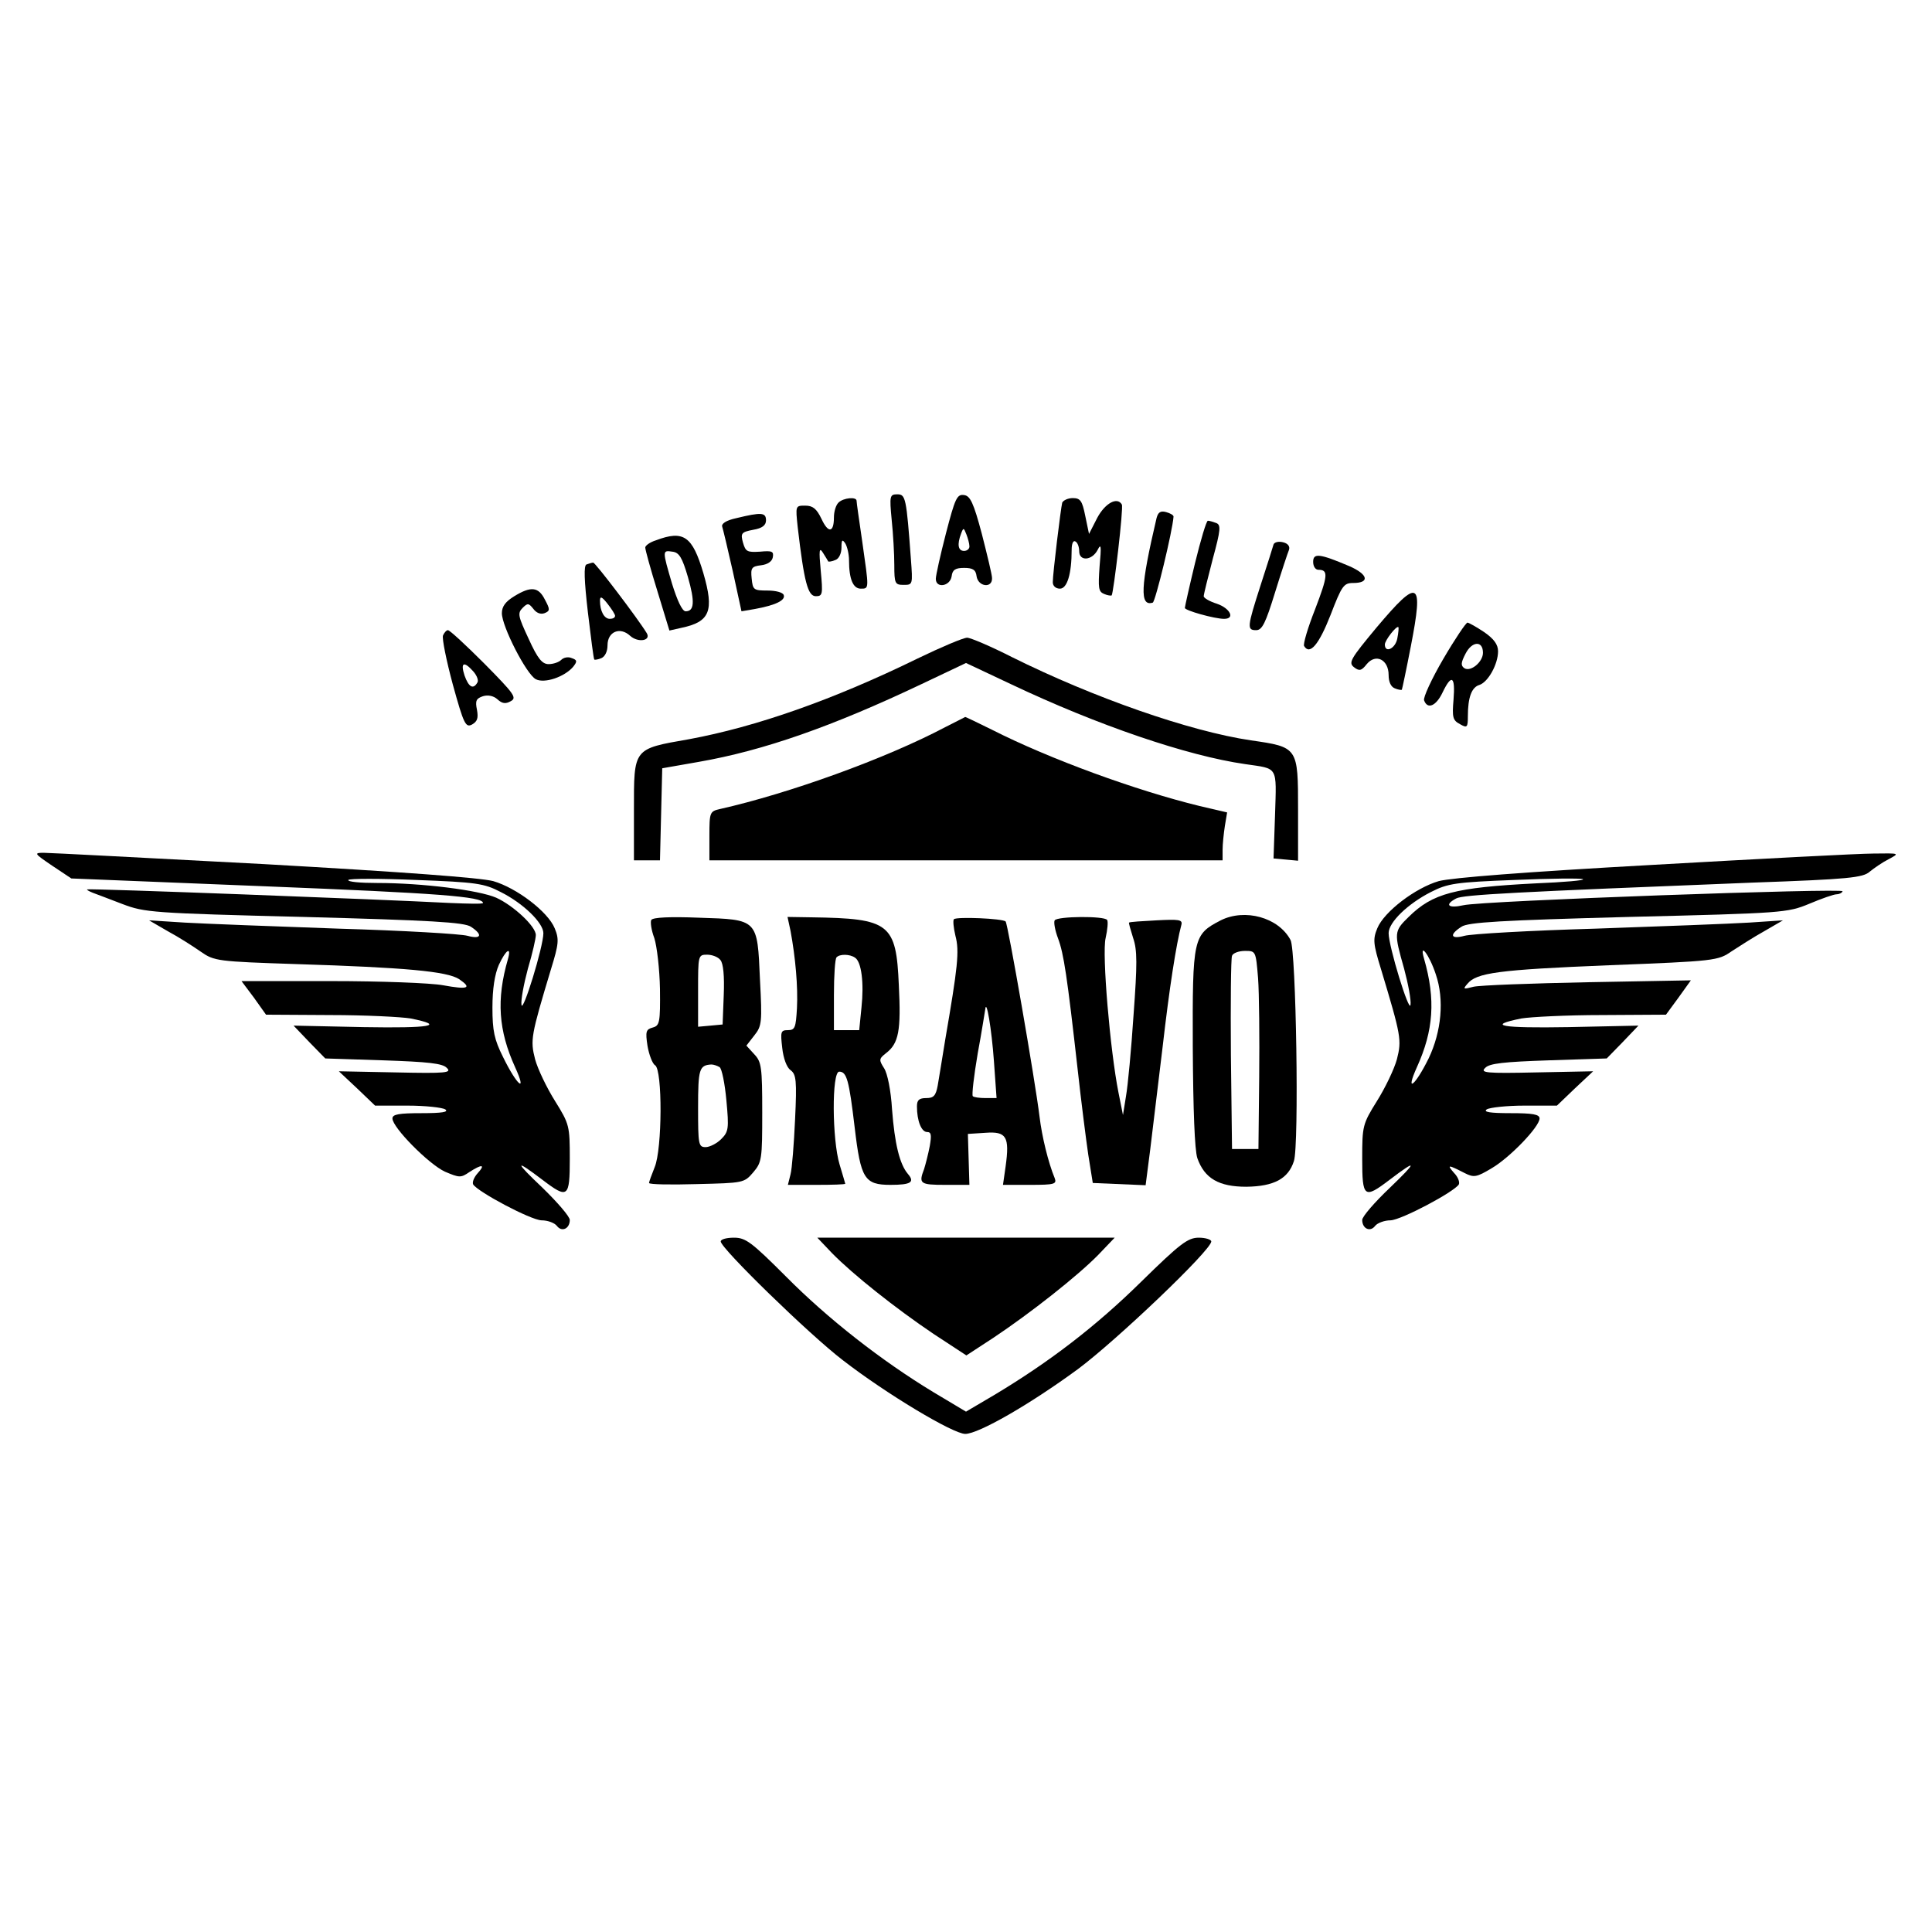 <?xml version="1.0" standalone="no"?>
<!DOCTYPE svg PUBLIC "-//W3C//DTD SVG 20010904//EN"
 "http://www.w3.org/TR/2001/REC-SVG-20010904/DTD/svg10.dtd">
<svg version="1.0" xmlns="http://www.w3.org/2000/svg"
 width="512pt" height="512pt" viewBox="0 0 512 512"
 preserveAspectRatio="xMidYMid meet">
<g transform="translate(0,512) scale(0.1,-0.1)"
fill="#000000" stroke="none">
<path d="M2363 3743 c4 -38 7 -92 7 -120 0 -50 2 -53 25 -53 24 0 24 1 19 68
-12 163 -14 172 -36 172 -20 0 -21 -4 -15 -67z"/>
<path d="M2507 3707 c-15 -58 -27 -112 -27 -121 0 -26 38 -20 42 7 2 17 10 22
33 22 23 0 31 -5 33 -22 4 -28 42 -33 41 -5 0 9 -13 62 -27 117 -22 83 -31
101 -47 103 -19 3 -24 -9 -48 -101z m62 -34 c1 -7 -6 -13 -14 -13 -16 0 -19
17 -8 46 6 16 7 16 14 -2 4 -10 8 -25 8 -31z"/>
<path d="M2222 3788 c-7 -7 -12 -24 -12 -39 0 -41 -15 -43 -33 -4 -13 27 -23
35 -43 35 -26 0 -26 0 -20 -57 17 -146 27 -183 48 -183 18 0 19 5 13 68 -5 54
-4 63 6 47 7 -11 13 -21 14 -23 1 -1 10 0 19 4 9 3 16 17 16 33 0 20 2 23 10
11 5 -8 10 -28 10 -45 0 -50 11 -75 31 -75 23 0 22 -2 4 125 -8 55 -15 103
-15 108 0 11 -35 8 -48 -5z"/>
<path d="M2815 3788 c-4 -16 -25 -188 -25 -211 0 -10 8 -17 19 -17 19 0 31 39
31 103 0 16 4 26 10 22 6 -3 10 -15 10 -26 0 -27 34 -25 49 4 9 18 10 10 5
-44 -4 -57 -3 -67 12 -73 9 -4 18 -5 20 -4 5 6 32 233 27 241 -12 21 -44 4
-65 -35 l-22 -43 -10 48 c-8 40 -13 47 -33 47 -13 0 -25 -6 -28 -12z"/>
<path d="M3065 3747 c-43 -183 -45 -235 -10 -224 7 3 52 188 55 228 0 4 -9 9
-20 12 -15 4 -21 -1 -25 -16z"/>
<path d="M1952 3747 c-28 -6 -41 -15 -38 -23 2 -6 15 -60 28 -118 l23 -106 35
6 c55 10 82 23 77 37 -2 7 -21 12 -43 12 -37 0 -39 2 -42 32 -3 28 0 32 25 35
17 2 29 10 31 21 3 16 -2 18 -34 15 -34 -2 -38 0 -45 24 -7 25 -4 28 27 34 24
4 34 12 34 25 0 21 -12 22 -78 6z"/>
<path d="M3167 3628 c-15 -62 -27 -116 -27 -119 0 -7 79 -29 104 -29 30 0 16
28 -19 40 -19 6 -35 15 -35 20 0 5 11 49 24 99 21 77 22 90 9 95 -8 3 -18 6
-22 6 -4 0 -19 -51 -34 -112z"/>
<path d="M1738 3688 c-16 -5 -28 -14 -28 -19 0 -6 14 -57 32 -115 l32 -105 31
7 c77 16 88 45 59 145 -29 98 -52 115 -126 87z m85 -97 c19 -66 17 -91 -6 -91
-9 0 -22 28 -36 73 -26 89 -26 89 1 85 18 -2 26 -16 41 -67z"/>
<path d="M3375 3677 c-2 -7 -17 -55 -34 -107 -36 -112 -37 -120 -12 -120 16 0
25 19 50 100 17 55 34 106 37 113 3 9 -3 17 -16 20 -12 3 -23 0 -25 -6z"/>
<path d="M3480 3631 c0 -12 6 -21 14 -21 27 0 25 -16 -9 -105 -19 -48 -32 -92
-29 -97 15 -25 39 3 70 82 30 78 35 85 60 85 45 0 40 23 -11 45 -78 33 -95 35
-95 11z"/>
<path d="M1554 3624 c-7 -3 -6 -41 4 -127 8 -67 15 -123 17 -125 1 -1 10 0 19
4 9 4 16 17 16 34 0 36 33 50 60 25 21 -19 56 -13 44 7 -23 38 -137 188 -142
187 -4 0 -12 -3 -18 -5z m76 -136 c0 -5 -6 -8 -14 -8 -15 0 -26 21 -26 48 0
13 5 11 20 -8 11 -14 20 -28 20 -32z"/>
<path d="M1363 3540 c-23 -14 -33 -27 -33 -45 0 -35 65 -162 90 -175 23 -12
76 6 99 33 11 14 11 18 -4 23 -9 4 -21 2 -28 -5 -6 -6 -21 -11 -33 -11 -17 0
-29 14 -53 67 -28 60 -30 68 -16 82 13 13 16 13 28 -2 8 -11 19 -16 30 -12 15
6 15 10 1 36 -17 34 -37 36 -81 9z"/>
<path d="M3648 3457 c-69 -83 -75 -93 -60 -105 14 -11 20 -10 34 8 24 29 58
12 58 -29 0 -18 6 -31 16 -35 9 -4 18 -5 19 -4 1 2 12 54 24 116 34 175 21
182 -91 49z m55 -29 c-5 -27 -33 -40 -33 -16 0 11 31 51 36 46 1 -2 0 -15 -3
-30z"/>
<path d="M3825 3374 c-31 -53 -54 -103 -51 -110 9 -25 32 -15 49 21 24 50 34
43 29 -19 -4 -47 -2 -55 17 -65 19 -11 21 -9 21 21 0 50 10 77 31 83 23 8 49
55 49 89 0 18 -11 33 -37 51 -21 14 -41 25 -44 25 -4 0 -33 -43 -64 -96z m105
16 c0 -24 -32 -51 -49 -41 -10 7 -10 14 3 39 17 33 46 35 46 2z"/>
<path d="M1174 3436 c-3 -8 9 -67 26 -130 29 -105 34 -115 51 -106 14 8 17 17
13 39 -5 24 -2 30 16 36 13 4 28 1 38 -8 13 -12 22 -13 36 -5 16 9 9 19 -70
99 -49 49 -92 89 -97 89 -4 0 -10 -7 -13 -14z m80 -95 c10 -11 15 -25 11 -30
-11 -19 -23 -12 -34 19 -11 34 -2 39 23 11z"/>
<path d="M2432 3375 c-225 -110 -428 -181 -606 -214 -149 -26 -146 -23 -146
-188 l0 -133 35 0 34 0 3 122 3 122 97 17 c172 30 354 94 590 206 l118 56 121
-57 c228 -108 465 -189 619 -211 88 -13 83 -3 79 -134 l-4 -116 33 -3 32 -3 0
135 c0 166 0 166 -125 184 -162 24 -417 113 -634 221 -55 28 -109 51 -118 51
-10 0 -69 -25 -131 -55z"/>
<path d="M2505 3193 c-159 -84 -415 -176 -597 -217 -27 -6 -28 -9 -28 -71 l0
-65 680 0 680 0 0 28 c0 15 3 43 6 63 l6 36 -73 17 c-168 41 -396 124 -550
202 -38 19 -70 34 -71 34 -2 -1 -25 -13 -53 -27z"/>
<path d="M138 2826 l51 -34 519 -21 c451 -18 572 -27 572 -44 0 -3 -39 -2 -87
0 -192 10 -958 39 -962 36 -2 -1 5 -5 15 -9 10 -4 46 -17 79 -30 58 -22 78
-24 480 -34 336 -9 425 -14 443 -26 32 -21 28 -34 -9 -24 -17 5 -171 14 -342
19 -172 6 -355 13 -407 16 l-95 6 50 -29 c28 -15 67 -40 87 -54 36 -25 43 -26
255 -33 286 -9 398 -19 430 -40 35 -24 23 -28 -43 -16 -32 6 -165 11 -296 11
l-238 0 33 -44 32 -45 170 -1 c94 0 189 -5 213 -9 95 -19 54 -26 -124 -23
l-186 4 42 -44 42 -43 154 -5 c118 -4 157 -8 168 -20 14 -13 -1 -15 -135 -12
l-151 3 48 -45 48 -46 86 0 c47 0 92 -5 100 -10 10 -7 -9 -10 -62 -10 -61 0
-78 -3 -78 -14 0 -24 96 -121 139 -141 38 -16 42 -17 65 -1 34 22 43 20 22 -3
-10 -11 -15 -24 -12 -30 13 -20 152 -94 181 -95 17 0 35 -7 41 -15 13 -17 34
-7 34 16 0 9 -33 47 -72 85 -75 71 -75 78 0 21 67 -51 72 -47 72 56 0 87 -1
92 -39 153 -22 35 -46 85 -53 111 -13 51 -11 62 42 238 21 68 22 80 10 109
-18 44 -101 107 -163 125 -35 9 -236 24 -607 45 -305 16 -568 30 -584 30 -27
0 -25 -2 22 -34z m1189 -70 c60 -30 113 -82 113 -109 0 -36 -55 -214 -58 -190
-2 12 6 55 17 96 12 40 21 80 21 89 0 23 -59 78 -105 99 -46 20 -196 39 -315
39 -45 0 -79 3 -77 8 3 4 84 4 180 0 159 -6 180 -9 224 -32z m19 -178 c-31
-107 -25 -189 19 -286 33 -72 5 -49 -32 27 -23 46 -28 69 -28 131 0 49 6 88
17 113 19 41 34 50 24 15z"/>
<path d="M4380 2828 c-342 -19 -532 -34 -567 -43 -62 -18 -145 -81 -163 -125
-12 -29 -11 -41 10 -109 53 -176 55 -187 42 -238 -7 -26 -31 -76 -53 -111 -38
-61 -39 -66 -39 -153 0 -103 5 -107 72 -56 75 57 75 50 1 -21 -40 -38 -73 -76
-73 -85 0 -23 21 -33 34 -16 6 8 25 15 41 15 29 1 168 75 181 95 3 6 -2 20
-13 31 -19 22 -16 22 29 -1 24 -12 31 -11 71 13 48 28 127 110 127 132 0 11
-19 14 -77 14 -54 0 -73 3 -63 10 8 5 53 10 100 10 l86 0 48 46 48 45 -151 -3
c-134 -3 -149 -1 -135 12 11 12 50 16 168 20 l154 5 42 43 42 44 -186 -4
c-178 -3 -219 4 -124 23 24 4 120 9 213 9 l170 1 33 45 33 46 -273 -5 c-150
-3 -286 -8 -303 -12 -27 -7 -29 -7 -16 8 24 29 80 37 375 49 282 11 289 12
325 37 20 13 59 38 86 53 l50 29 -90 -6 c-49 -3 -232 -10 -406 -16 -175 -5
-331 -14 -348 -19 -37 -10 -41 3 -8 24 17 12 106 17 442 26 411 10 422 11 480
35 33 14 65 25 72 25 6 0 14 3 16 8 7 9 -956 -25 -1005 -37 -40 -9 -51 1 -19
18 18 10 157 17 786 42 255 9 292 13 310 29 11 9 34 25 50 33 30 16 30 16 -40
15 -38 0 -302 -14 -585 -30z m-310 -49 c-215 -11 -273 -26 -337 -89 -39 -38
-39 -42 -12 -137 11 -41 19 -84 17 -96 -3 -24 -58 155 -58 190 0 29 51 78 112
109 45 23 66 26 221 32 95 4 177 5 182 2 6 -3 -51 -8 -125 -11z m-265 -241
c23 -67 15 -152 -19 -223 -36 -73 -63 -94 -31 -23 44 97 50 179 19 287 -14 47
14 11 31 -41z"/>
<path d="M3235 2681 c-73 -38 -75 -45 -74 -337 1 -167 5 -271 12 -293 19 -54
57 -76 130 -76 73 1 111 21 126 68 14 41 6 560 -9 586 -32 60 -121 84 -185 52z
m99 -153 c3 -40 4 -158 3 -263 l-2 -190 -35 0 -35 0 -3 250 c-1 137 0 255 3
262 2 7 18 13 34 13 29 0 29 0 35 -72z"/>
<path d="M1726 2682 c-3 -5 0 -27 8 -48 7 -22 14 -82 15 -135 1 -89 -1 -97
-19 -102 -18 -5 -20 -10 -14 -49 4 -23 13 -47 20 -51 20 -12 19 -222 -1 -270
-8 -20 -15 -39 -15 -42 0 -4 57 -5 126 -3 124 3 126 3 150 31 23 27 24 35 24
159 0 120 -2 134 -21 154 l-21 23 21 27 c20 25 21 35 15 148 -7 161 -5 159
-162 164 -75 3 -122 1 -126 -6z m183 -106 c8 -9 11 -43 9 -93 l-3 -78 -32 -3
-33 -3 0 95 c0 94 0 96 24 96 13 0 29 -6 35 -14z m-2 -284 c6 -4 14 -44 18
-88 7 -75 6 -83 -14 -103 -11 -11 -30 -21 -41 -21 -19 0 -20 7 -20 104 0 103
3 113 35 115 6 0 15 -3 22 -7z"/>
<path d="M2095 2653 c13 -70 20 -148 17 -205 -3 -51 -5 -58 -24 -58 -19 0 -20
-4 -15 -47 3 -28 12 -52 22 -59 15 -11 17 -27 12 -131 -3 -65 -8 -130 -12
-145 l-7 -28 76 0 c42 0 76 1 76 3 0 1 -7 24 -15 51 -20 66 -21 246 -1 246 20
0 26 -22 41 -148 16 -136 26 -152 95 -152 54 0 65 7 46 29 -22 26 -35 80 -42
171 -3 50 -12 95 -21 109 -14 22 -14 25 5 40 34 26 40 60 34 180 -7 164 -24
177 -231 180 l-64 1 8 -37z m171 -71 c17 -11 24 -67 17 -132 l-6 -60 -33 0
-34 0 0 93 c0 52 3 97 7 100 8 9 35 9 49 -1z"/>
<path d="M2528 2684 c-3 -3 -1 -23 4 -44 11 -41 6 -83 -27 -275 -8 -49 -17
-105 -20 -122 -5 -27 -11 -33 -30 -33 -19 0 -25 -5 -25 -22 0 -39 12 -68 27
-68 11 0 12 -8 7 -37 -4 -21 -11 -48 -15 -61 -15 -39 -11 -42 56 -42 l64 0 -2
68 -2 67 47 3 c55 4 64 -10 53 -89 l-7 -49 72 0 c65 0 71 2 65 18 -17 41 -34
111 -40 162 -12 98 -84 512 -90 518 -8 8 -130 13 -137 6z m106 -376 l7 -98
-29 0 c-16 0 -31 2 -34 5 -3 3 3 54 13 113 11 59 19 112 20 117 3 31 17 -53
23 -137z"/>
<path d="M2795 2681 c-3 -5 1 -27 9 -48 15 -40 24 -99 52 -348 9 -82 22 -184
28 -225 l12 -75 70 -3 70 -3 12 93 c6 51 21 174 33 273 18 157 36 273 50 325
3 13 -8 14 -66 11 -38 -2 -71 -4 -73 -6 -1 -1 4 -19 11 -41 11 -32 11 -68 1
-204 -6 -91 -15 -187 -20 -215 l-8 -50 -12 60 c-22 111 -44 367 -34 409 5 22
7 44 4 48 -7 11 -132 10 -139 -1z"/>
<path d="M1910 1830 c0 -18 235 -247 324 -315 115 -89 292 -195 324 -195 35 0
171 78 299 172 102 76 353 315 353 338 0 5 -15 10 -33 10 -29 0 -49 -15 -153
-117 -121 -119 -243 -212 -386 -298 l-78 -46 -87 52 c-137 83 -279 194 -390
306 -92 92 -107 103 -138 103 -19 0 -35 -4 -35 -10z"/>
<path d="M2205 1799 c56 -57 168 -146 269 -214 l87 -57 72 47 c99 66 223 164
277 219 l44 46 -394 0 -394 0 39 -41z"/>
</g>
</svg>
